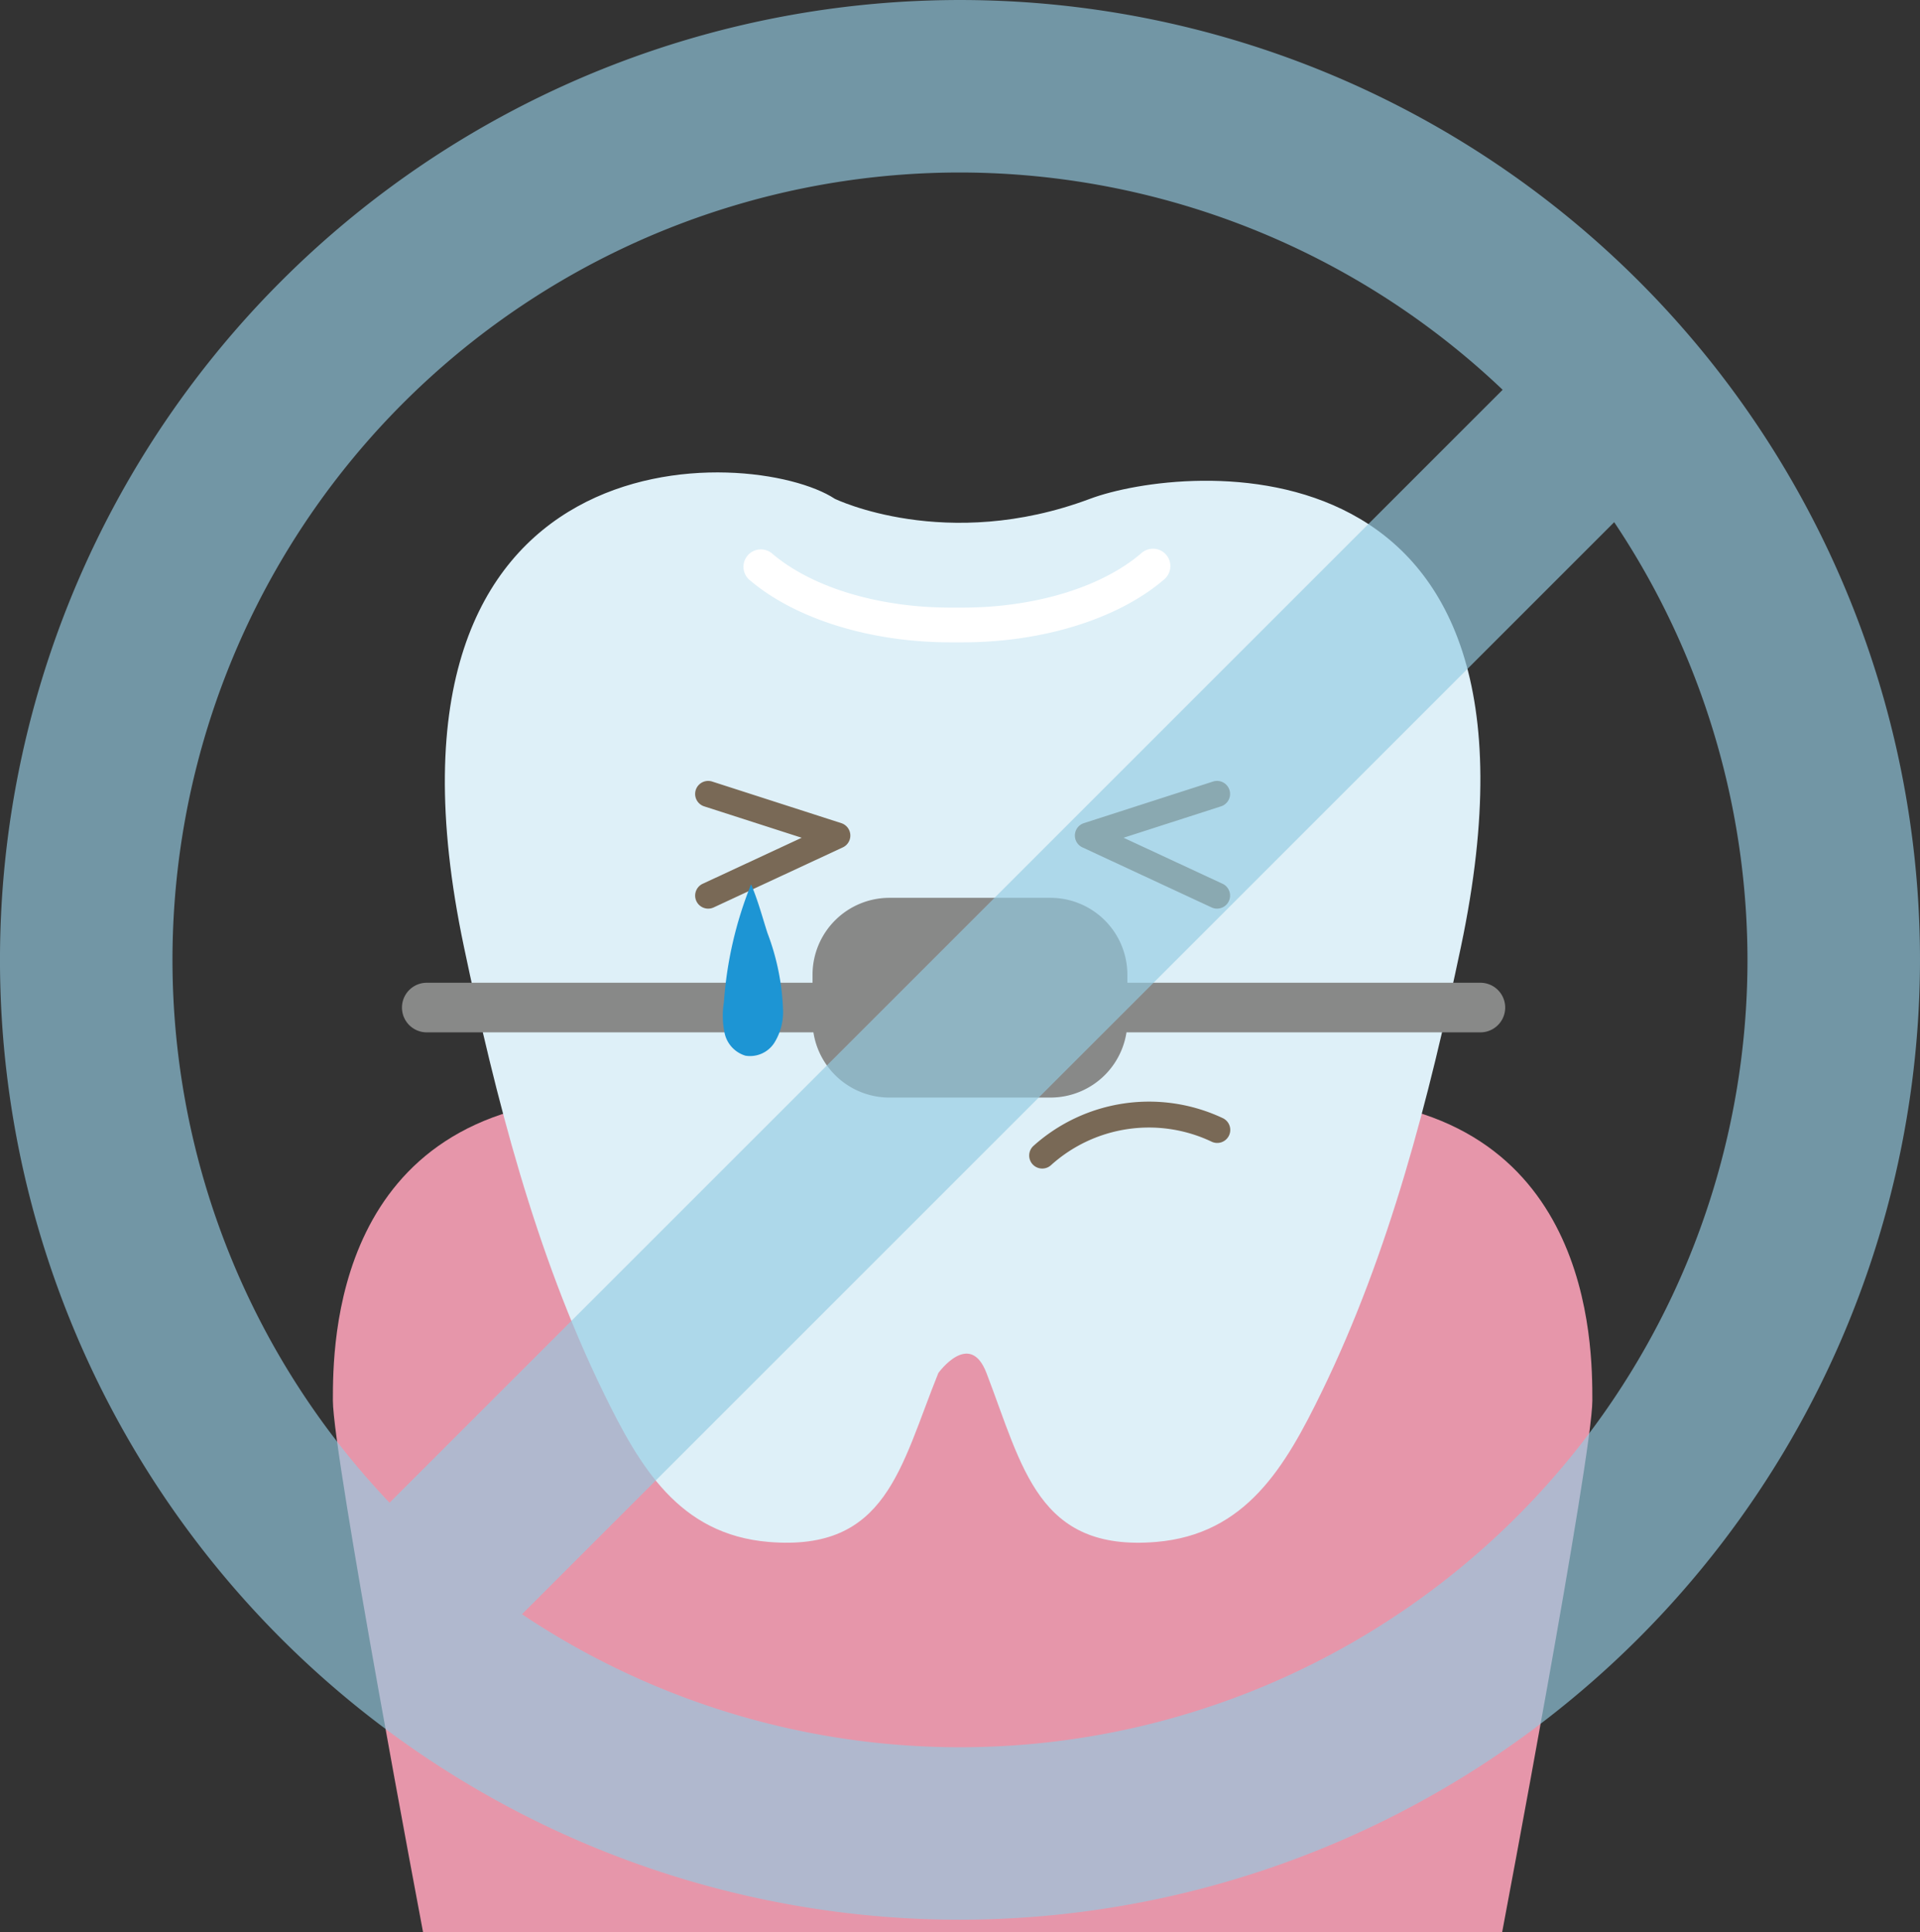 <svg xmlns="http://www.w3.org/2000/svg" viewBox="0 0 147.181 148.138">
  <rect x="0" y="0" width="147.181" height="148.138" fill="#333333" stroke="none"/>
  <g id="レイヤー_2" data-name="レイヤー 2">
    <g id="中身">
      <g>
        <path d="M115.15,148.138s6.914-36.547,6.914-40.765,0-22.49-20.382-23.193H45.898c-20.38.703-20.38,18.977-20.38,23.193s6.912,40.765,6.912,40.765Z" style="fill: #e696aa"/>
        <path d="M75.621,105.267c2.778,7.245,3.943,13.702,12.995,12.952,6.893-.576,9.9-5.753,12.703-11.508,5.215-10.701,8.232-22.531,10.673-34.127C120.427,32.524,90.613,35.6,83.557,38.243c-11.04,4.138-19.561,0-19.561,0-6.297-4.138-36.87-5.719-28.434,34.341C38.001,84.18,41.02,96.01,46.233,106.711c2.802,5.755,5.812,10.932,12.704,11.508,9.051.75,10.086-5.759,12.993-12.952,0,0,2.409-3.346,3.69,0" style="fill: #def0f8"/>
        <path d="M73.79,49.247h-.93c-6.149,0-11.916-1.796-15.428-4.804A1.333,1.333,0,0,1,59.167,42.42c3.042,2.607,8.161,4.163,13.693,4.163h.93c5.532,0,10.651-1.557,13.692-4.163a1.333,1.333,0,1,1,1.734,2.023C85.706,47.451,79.94,49.247,73.79,49.247Z" style="fill: #fff"/>
        <path d="M79.895,89.591a.999.999,0,0,1-.684-1.728,13.26,13.26,0,0,1,14.527-2.136.999.999,0,1,1-.889,1.789A11.203,11.203,0,0,0,80.579,89.32.992.992,0,0,1,79.895,89.591Z" style="fill: #796956"/>
        <path d="M54.288,69.664a1,1,0,0,1-.423-1.906l7.589-3.529-7.474-2.407a.999.999,0,0,1,.613-1.902l9.9,3.19a1,1,0,0,1,.115,1.857l-9.9,4.604A.998.998,0,0,1,54.288,69.664Z" style="fill: #796956"/>
        <path d="M93.294,69.664a.998.998,0,0,1-.421-.094l-9.9-4.604a1,1,0,0,1,.115-1.857l9.9-3.19a.999.999,0,0,1,.613,1.902L86.128,64.228l7.589,3.529a1,1,0,0,1-.423,1.906Z" style="fill: #796956"/>
        <path d="M113.481,79.149H32.715a1.901,1.901,0,1,1,0-3.803h80.767a1.901,1.901,0,0,1,0,3.803Z" style="fill: #888988"/>
        <path d="M80.529,82.248H68.177a3.988,3.988,0,0,1-3.989-3.987V74.728a3.99,3.99,0,0,1,3.989-3.991H80.529a3.991,3.991,0,0,1,3.99,3.991v3.533a3.989,3.989,0,0,1-3.99,3.987" style="fill: #888988"/>
        <path d="M80.529,84.149H68.177a5.896,5.896,0,0,1-5.891-5.889V74.728a5.898,5.898,0,0,1,5.891-5.893H80.529a5.899,5.899,0,0,1,5.892,5.893v3.533A5.897,5.897,0,0,1,80.529,84.149ZM68.177,72.638a2.091,2.091,0,0,0-2.088,2.09v3.533a2.089,2.089,0,0,0,2.088,2.086H80.529a2.09,2.09,0,0,0,2.089-2.086V74.728a2.092,2.092,0,0,0-2.089-2.09Z" style="fill: #888988"/>
        <path d="M55.491,76.848a6.305,6.305,0,0,0,.067,2.41,2.319,2.319,0,0,0,1.586,1.68,2.211,2.211,0,0,0,2.212-.986,4.449,4.449,0,0,0,.672-2.442,18.301,18.301,0,0,0-1.197-5.976c-.399-1.245-.74-2.536-1.256-3.735a29.741,29.741,0,0,0-2.084,9.051" style="fill: #1d95d4"/>
        <g style="opacity: 0.65">
          <path d="M73.59,147.183a73.591,73.591,0,1,1,73.591-73.592A73.673,73.673,0,0,1,73.59,147.183Zm0-133.958a60.367,60.367,0,1,0,60.366,60.366A60.433,60.433,0,0,0,73.59,13.225Z" style="fill: #94cbe2"/>
          <rect x="14.253" y="69.022" width="129.068" height="13.225" transform="translate(-30.405 77.864) rotate(-45)" style="fill: #94cbe2"/>
          <rect y="0.002" width="147.18" height="147.182" style="fill: none"/>
        </g>
      </g>
    </g>
  </g>
</svg>
